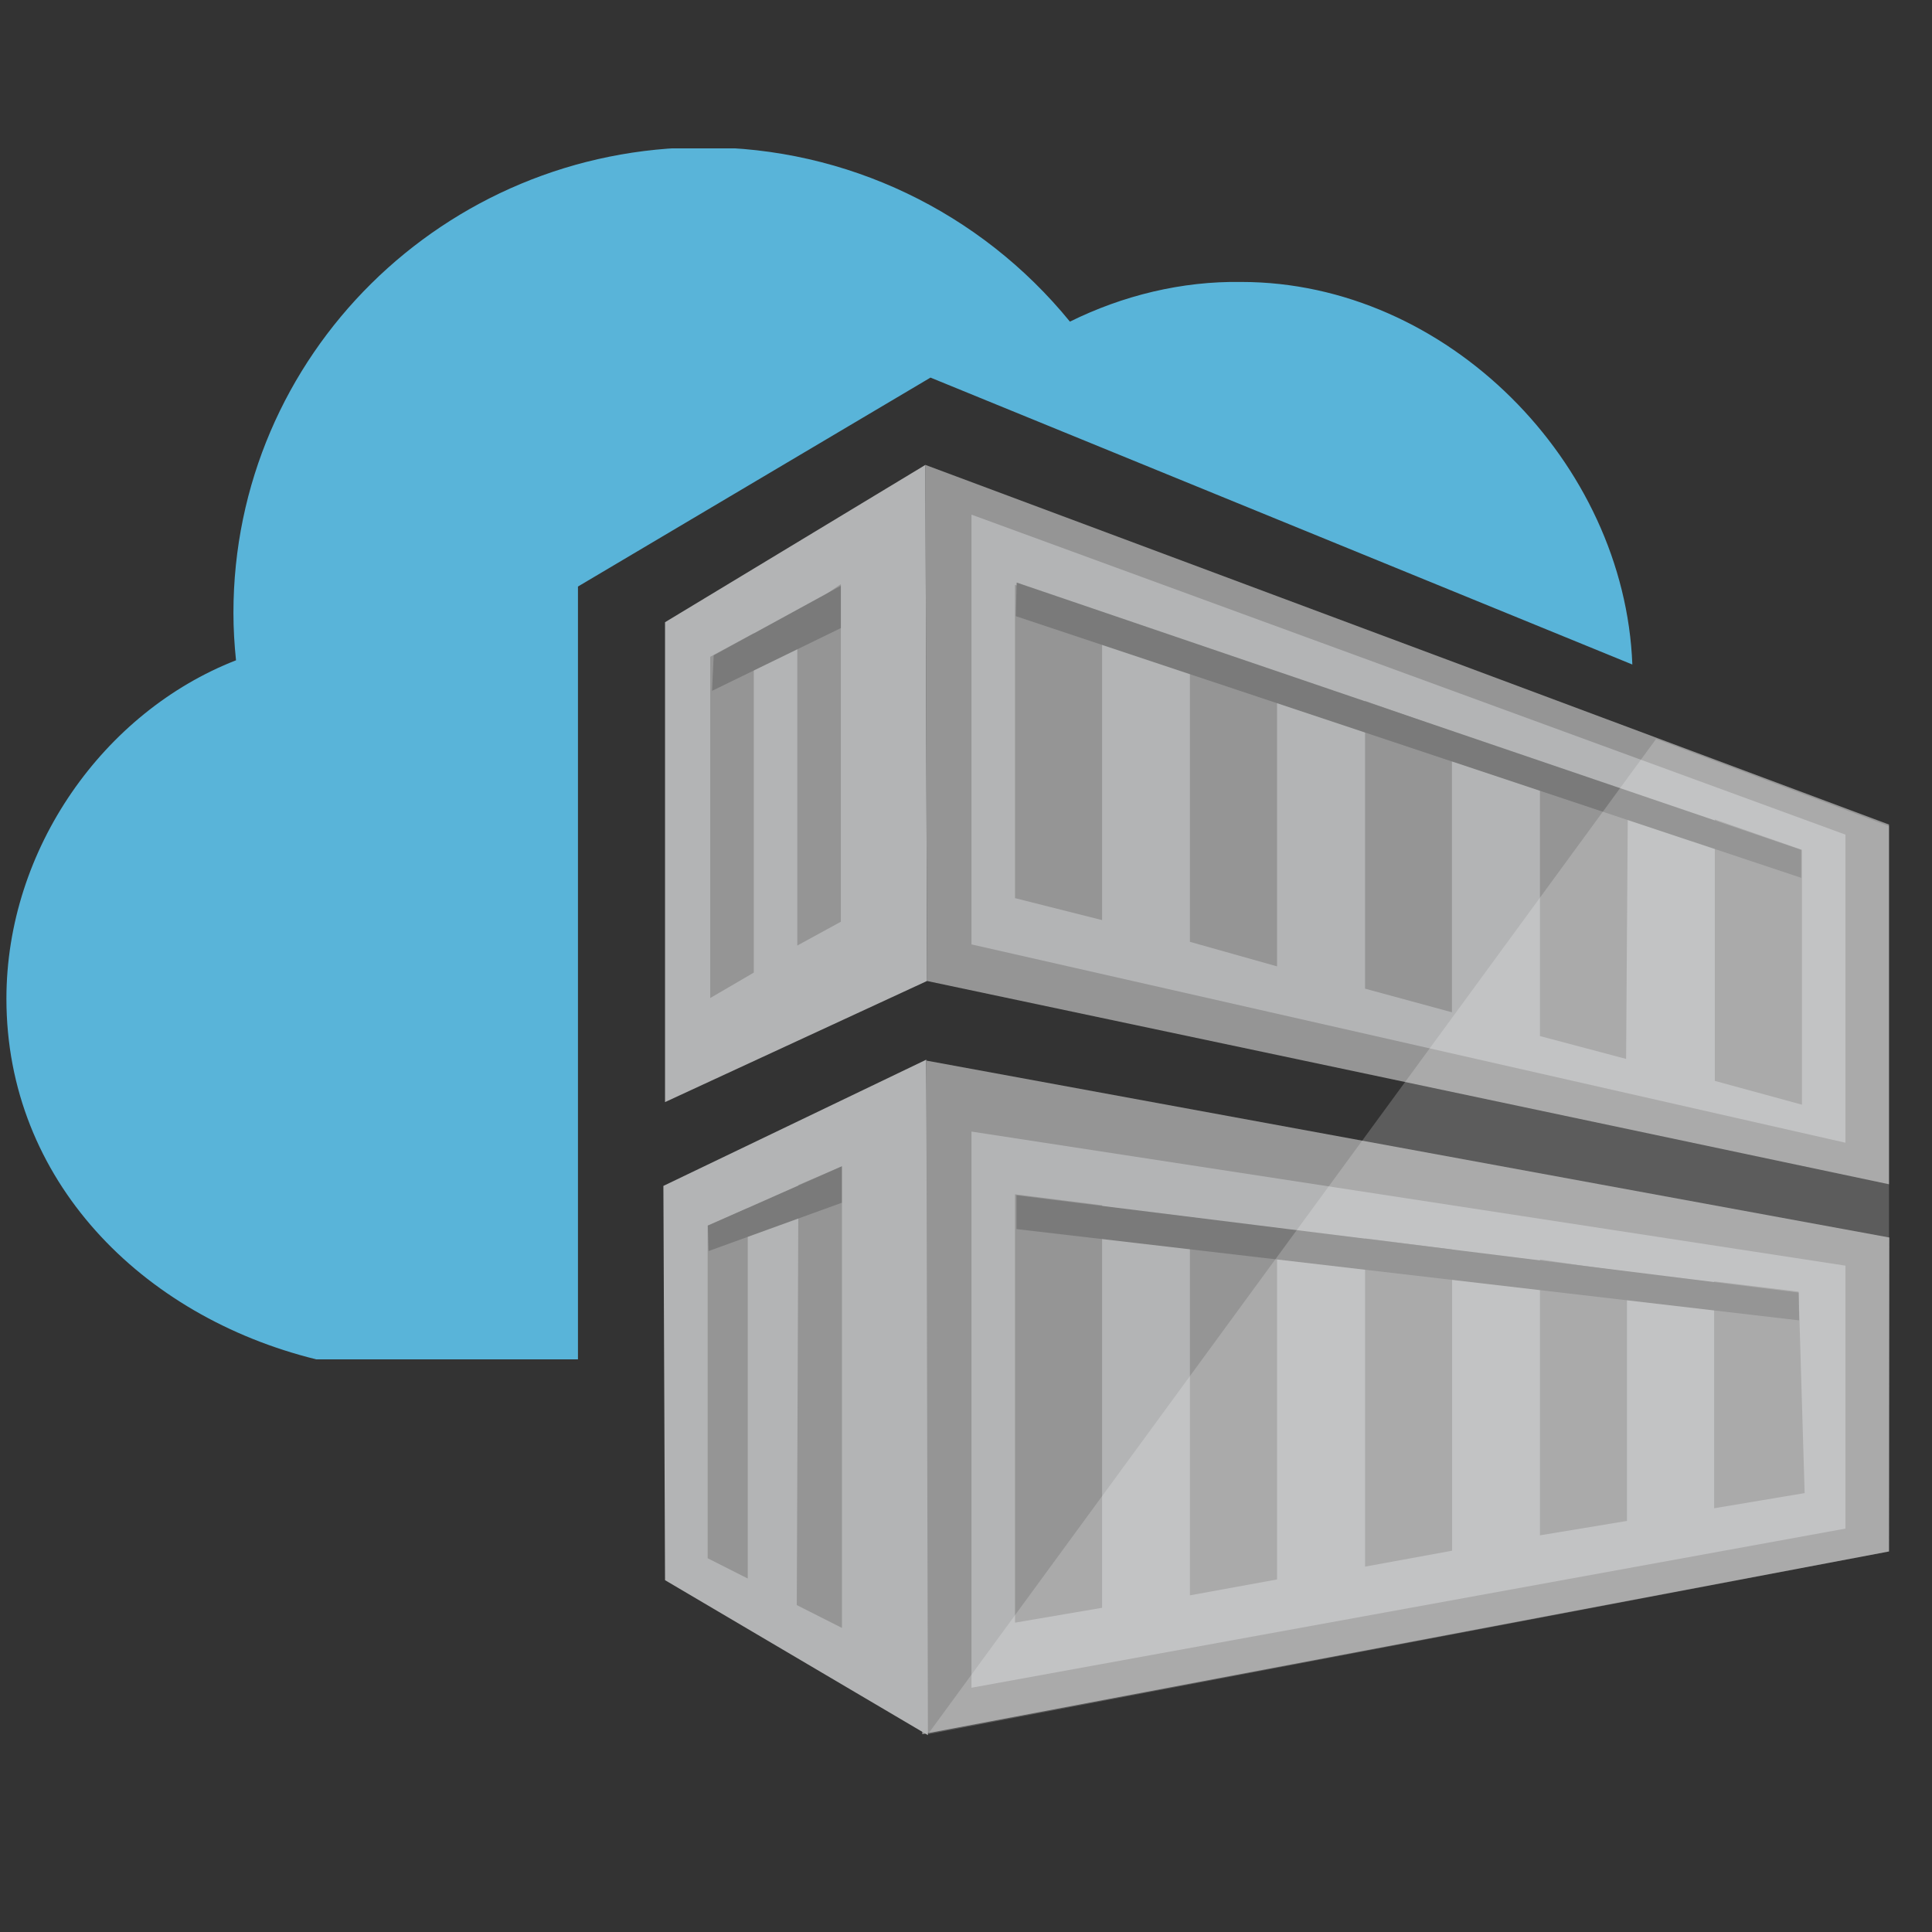 <?xml version="1.0" encoding="UTF-8"?> <svg xmlns="http://www.w3.org/2000/svg" xmlns:xlink="http://www.w3.org/1999/xlink" width="55" zoomAndPan="magnify" viewBox="0 0 41.25 41.25" height="55" preserveAspectRatio="xMidYMid meet" version="1.0"><rect x="0" y="0" width="41.25" height="41.25" fill="#333333" stroke="none"/><defs><clipPath id="1851104ef8"><path d="M 0 3.168 L 35 3.168 L 35 30 L 0 30 Z M 0 3.168 " clip-rule="nonzero"></path></clipPath><clipPath id="0866beaa2b"><path d="M 19 9 L 40.512 9 L 40.512 37.051 L 19 37.051 Z M 19 9 " clip-rule="nonzero"></path></clipPath><clipPath id="dd2b6d4718"><path d="M 14 22 L 20 22 L 20 37.051 L 14 37.051 Z M 14 22 " clip-rule="nonzero"></path></clipPath><clipPath id="ae070cd3d3"><path d="M 19 15 L 40.512 15 L 40.512 37.051 L 19 37.051 Z M 19 15 " clip-rule="nonzero"></path></clipPath></defs><g clip-path="url(#1851104ef8)"><path fill="#59b4d9" d="M 12.34 29.023 L 6.75 29.023 C 3.016 28.102 0.137 25.191 0.137 21.324 C 0.137 18.125 2.215 15.199 5.039 14.098 C 5.004 13.754 4.984 13.43 4.984 13.086 C 4.984 7.59 9.484 3.145 15.027 3.145 C 18.07 3.145 20.93 4.52 22.844 6.867 C 23.973 6.309 25.23 6 26.504 6.02 C 30.898 6.02 34.688 9.879 34.852 14.188 L 19.867 8.062 L 12.34 12.523 Z M 12.34 29.023 " fill-opacity="1" fill-rule="nonzero"></path></g><g clip-path="url(#0866beaa2b)"><path fill="#959595" d="M 40.332 33.125 L 19.691 37.027 L 19.781 22.645 L 40.34 26.422 Z M 19.758 9.926 L 40.332 17.605 L 40.332 25.285 L 19.793 20.945 " fill-opacity="1" fill-rule="nonzero"></path></g><path fill="#b3b4b5" d="M 19.793 20.945 L 14.199 23.531 L 14.199 13.285 L 19.758 9.926 M 39.402 24.398 L 20.742 20.164 L 20.742 10.988 L 39.402 17.82 Z M 29.145 21.109 L 31 21.613 L 31 15.617 L 29.145 14.965 Z M 27.266 14.387 L 25.406 13.719 L 25.406 20.109 L 27.266 20.633 Z M 32.879 22.121 L 34.719 22.609 L 34.758 16.898 L 32.879 16.285 Z M 21.672 19.176 L 23.531 19.645 L 23.531 13.102 L 21.672 12.488 Z M 38.473 18.145 L 36.613 17.496 L 36.613 23.078 L 38.473 23.586 Z M 20.742 24.16 L 20.742 36.035 L 39.402 32.637 L 39.402 27.023 Z M 21.672 34.645 L 21.672 25.5 L 23.531 25.734 L 23.531 34.328 Z M 27.266 33.723 L 25.406 34.062 L 25.406 25.988 L 27.266 26.258 Z M 29.145 33.449 L 29.145 26.441 L 31.004 26.676 L 31.004 33.109 Z M 34.738 32.473 L 32.879 32.781 L 32.879 26.891 L 34.738 27.16 Z M 38.531 31.879 L 36.598 32.203 L 36.598 27.359 L 38.402 27.578 Z M 38.531 31.879 " fill-opacity="1" fill-rule="nonzero"></path><path fill="#959595" d="M 16.094 20.766 L 15.164 21.309 L 15.164 14.023 L 16.094 13.52 Z M 17.953 12.473 L 17.023 13.102 L 17.023 20.188 L 17.953 19.68 Z M 17.953 12.473 " fill-opacity="1" fill-rule="nonzero"></path><g clip-path="url(#dd2b6d4718)"><path fill="#b3b4b5" d="M 14.199 33.738 L 14.164 25.32 L 19.777 22.625 L 19.812 37.047 " fill-opacity="1" fill-rule="nonzero"></path></g><path fill="#959595" d="M 15.965 33.703 L 15.109 33.27 L 15.109 26.168 L 15.965 25.793 Z M 17.977 24.902 L 17.047 25.301 L 17.012 34.27 L 17.977 34.758 Z M 17.977 24.902 " fill-opacity="1" fill-rule="nonzero"></path><path fill="#7a7a7a" d="M 38.457 18.742 L 21.688 13.156 L 21.707 12.438 L 38.457 18.145 Z M 38.402 27.598 L 21.703 25.52 L 21.703 26.242 L 38.414 28.191 Z M 17.953 13.41 L 17.953 12.508 L 15.238 13.992 L 15.203 14.75 Z M 15.129 26.711 L 17.973 25.68 L 17.973 24.902 L 15.113 26.168 Z M 15.129 26.711 " fill-opacity="1" fill-rule="nonzero"></path><g clip-path="url(#ae070cd3d3)"><path fill="#ffffff" d="M 40.332 17.641 L 40.332 33.125 L 19.812 37.027 L 35.359 15.777 Z M 40.332 17.641 " fill-opacity="0.2" fill-rule="nonzero"></path></g></svg> 
